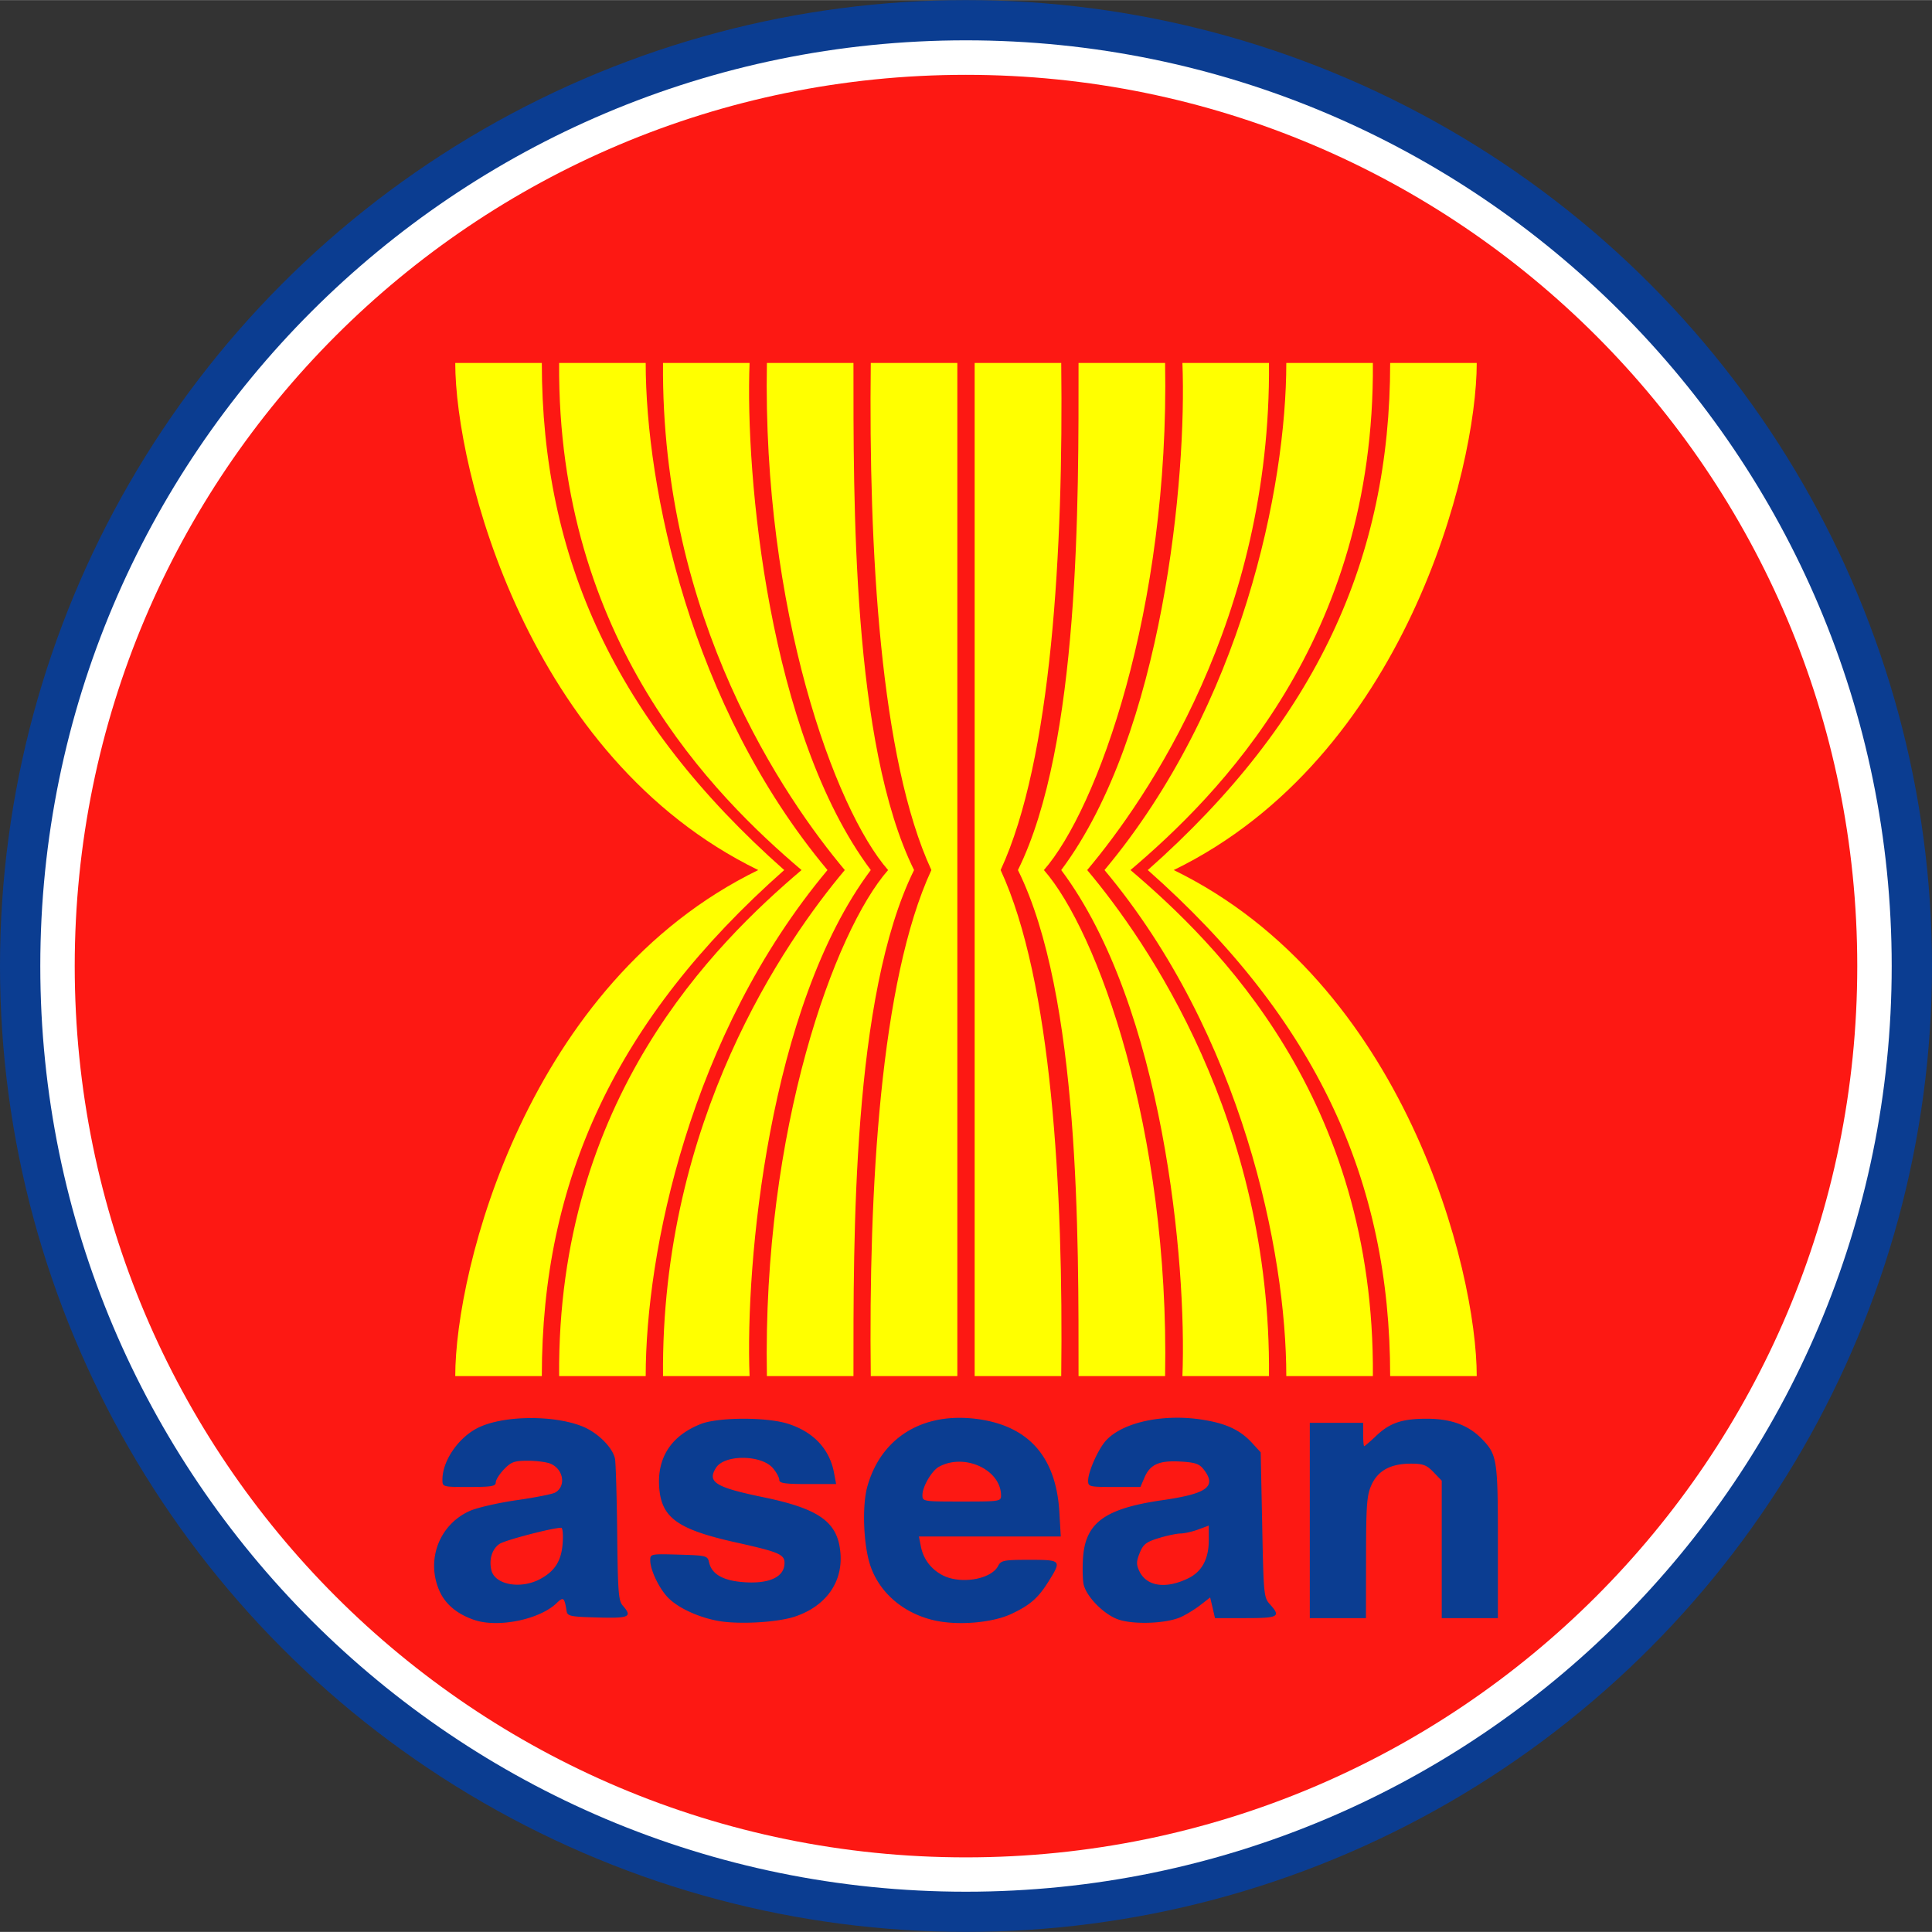 <?xml version="1.0" encoding="UTF-8"?> <svg xmlns="http://www.w3.org/2000/svg" width="2500" height="2500" viewBox="5.904 5.688 408.331 408.288"><rect x="5.904" y="5.688" width="408.331" height="408.288" fill="#333333" stroke="none"/><ellipse cx="210.069" cy="209.832" rx="204.166" ry="204.144" fill="#0b3d91"></ellipse><path d="M210.05 14.19c-108.004 0-195.63 87.655-195.63 195.647s87.626 195.647 195.63 195.647c108.002 0 195.667-87.655 195.667-195.647S318.053 14.19 210.05 14.19z" fill="#fff"></path><path d="M210.05 21.482c-104.066 0-188.353 84.313-188.353 188.371s84.286 188.371 188.353 188.371c104.066 0 188.389-84.314 188.389-188.371 0-104.056-84.323-188.371-188.389-188.371z" fill="#fd1813"></path><g fill="#ff0"><path d="M253.978 189.554c48.856 23.818 64.037 84.501 64.037 106.954h-18.297c0-41.233-15.519-75.356-51.228-106.954 35.71-31.615 51.228-65.967 51.228-107.17h18.297c.001 22.426-15.18 83.35-64.037 107.17"></path><path d="M244.832 189.554c18.325 15.584 51.683 48.31 51.23 106.954h-18.298c0-26.105-9.308-72.137-38.422-106.954 29.114-34.82 38.422-81.069 38.422-107.17h18.297c.454 58.614-32.904 91.6-51.229 107.17"></path><path d="M235.684 189.554c12.686 15.097 38.885 52.897 38.422 106.954h-18.297c.95-23.824-4.025-78.124-25.614-106.954 21.588-28.864 26.564-83.364 25.614-107.17h18.297c.462 54.042-25.736 92.055-38.422 107.17"></path><path d="M226.536 189.554c11.246 12.82 26.565 54.72 25.613 106.954h-18.294c0-28.867.342-80.402-12.807-106.954 13.149-26.57 12.807-78.334 12.807-107.17h18.294c.95 52.202-14.367 94.333-25.613 107.17"></path><path d="M211.898 296.508h18.297c.468-39.41-1.992-83.592-12.808-106.954 10.816-23.364 13.276-67.804 12.808-107.17h-18.297v214.124z"></path><g><path d="M166.16 189.554c-48.855 23.818-64.038 84.501-64.038 106.954h18.297c0-41.234 15.521-75.356 51.228-106.954-35.708-31.615-51.228-65.967-51.228-107.17h-18.297c0 22.426 15.183 83.35 64.038 107.17"></path><path d="M175.307 189.554c-18.324 15.584-51.683 48.31-51.229 106.954h18.296c0-26.105 9.309-72.137 38.422-106.954-29.113-34.82-38.422-81.069-38.422-107.17h-18.296c-.454 58.614 32.904 91.6 51.229 107.17"></path><path d="M184.454 189.554c-12.685 15.097-38.885 52.897-38.42 106.954h18.295c-.948-23.824 4.027-78.124 25.615-106.954-21.588-28.864-26.563-83.364-25.615-107.17h-18.295c-.464 54.042 25.735 92.055 38.42 107.17"></path><path d="M193.603 189.554c-11.248 12.82-26.564 54.72-25.614 106.954h18.296c0-28.867-.342-80.402 12.808-106.954-13.15-26.57-12.808-78.334-12.808-107.17h-18.296c-.949 52.202 14.367 94.333 25.614 107.17"></path><path d="M208.24 296.508h-18.296c-.467-39.41 1.992-83.592 12.807-106.954-10.815-23.364-13.274-67.804-12.807-107.17h18.296v214.124z"></path></g></g><path d="M208.945 305.328c-9.74-.094-17.124 5.219-19.726 14.515-1.154 4.12-.827 12.438.648 16.766 1.936 5.675 6.915 9.973 13.349 11.492 5.029 1.188 12.432.576 16.52-1.366 3.988-1.896 5.629-3.354 7.916-7.046 2.626-4.239 2.531-4.35-4.209-4.35-5.385 0-5.979.119-6.582 1.289-1.48 2.875-8.004 3.949-11.791 1.944-2.451-1.298-4.051-3.458-4.561-6.16l-.389-2.002h29.979l-.297-5.178c-.684-11.376-6.2-17.873-16.557-19.539a28.66 28.66 0 0 0-4.3-.365zm44.552 0c-5.965.202-11.304 1.975-13.887 4.851-1.608 1.792-3.709 6.517-3.726 8.374-.014 1.339.182 1.386 5.523 1.386h5.525l.854-1.982c1.188-2.792 3.092-3.643 7.602-3.389 3.092.175 3.99.478 4.895 1.637 2.842 3.645.812 5.15-8.695 6.525-12.247 1.771-16.333 4.78-16.798 12.358-.132 2.153-.061 4.622.148 5.486.64 2.646 4.365 6.385 7.379 7.392 3.304 1.105 10.087.84 13.126-.52 1.143-.511 3.012-1.655 4.153-2.541l2.077-1.617.518 2.195.502 2.175h6.47c6.987 0 7.515-.297 5.136-2.926-1.285-1.42-1.34-1.983-1.631-16.786l-.316-15.322-1.779-1.944c-2.609-2.849-5.645-4.241-10.976-5.024a34.127 34.127 0 0 0-6.1-.328zm-136.231.058c-4.117.092-8.065.828-10.624 2.194-4.02 2.147-7.23 6.931-7.23 10.799 0 1.56.001 1.56 5.636 1.56 4.736 0 5.636-.146 5.636-.963 0-.534.789-1.781 1.743-2.771 1.497-1.555 2.183-1.81 5.005-1.81 1.799 0 3.929.274 4.747.597 2.822 1.114 3.45 4.801 1.038 6.141-.573.318-4.229 1.041-8.121 1.598-3.891.558-8.348 1.58-9.9 2.271-6.441 2.869-9.291 10.329-6.433 16.863 1.247 2.85 3.745 4.94 7.379 6.179 5.037 1.717 13.848-.089 17.427-3.58 1.393-1.358 1.641-1.171 2.077 1.655.174 1.13.719 1.245 6.563 1.405 6.75.186 7.396-.126 5.321-2.503-.916-1.049-1.049-2.865-1.187-15.438-.086-7.843-.3-14.875-.464-15.631-.525-2.432-3.755-5.602-7.026-6.872-3.187-1.238-7.471-1.786-11.587-1.694zm45.645.135c-3.58.012-7.05.385-8.862 1.098-6.224 2.446-9.265 7.045-8.825 13.359.45 6.462 3.858 8.928 16.223 11.684 9.517 2.122 10.482 2.562 10.234 4.794-.291 2.616-3.387 3.95-8.398 3.618-4.5-.297-6.938-1.659-7.509-4.177-.325-1.434-.547-1.485-6.396-1.655-5.964-.173-6.057-.154-6.044 1.232.02 2.103 1.98 6.127 3.912 8.008 2.175 2.116 6.306 3.999 10.382 4.754 4.354.807 12.625.341 16.352-.924 6.399-2.171 9.99-7.115 9.567-13.186-.466-6.696-4.293-9.531-16.278-12.012-10.196-2.111-11.949-3.197-10.03-6.237 1.789-2.835 9.61-2.77 12.032.096.734.869 1.335 1.976 1.335 2.464 0 .718 1.173.886 6.007.886h6.007l-.426-2.29c-.921-5.1-4.354-8.753-9.808-10.473-2.219-.699-5.895-1.051-9.475-1.039zm144.741 0c-5.385-.029-7.967.83-10.939 3.657-1.238 1.179-2.361 2.137-2.484 2.137-.121 0-.223-1.108-.223-2.464v-2.464H282.734v41.272H294.6l.02-12.782c.011-11.105.158-13.103 1.111-15.284 1.352-3.089 4.069-4.581 8.361-4.581 2.604 0 3.332.283 4.803 1.81l1.725 1.79V347.66h11.866v-16.035c0-17.419-.154-18.478-3.318-21.771-2.822-2.937-6.468-4.306-11.516-4.333zm-99.003 9.085c4.46-.002 8.826 3.041 8.826 7.161 0 1.212-.329 1.251-8.307 1.251-8.219 0-8.308-.015-8.306-1.386.003-1.755 1.969-5.116 3.467-5.948 1.35-.749 2.833-1.077 4.32-1.078zm52.728 13.495v3.156c-.004 3.868-1.451 6.564-4.265 7.951-4.81 2.369-8.907 1.773-10.438-1.54-.631-1.365-.604-2.015.111-3.793.73-1.812 1.352-2.306 3.986-3.118 1.716-.529 3.797-.967 4.635-.981s2.521-.394 3.746-.847l2.225-.828zm-136.862.461c.316 0 .45 1.49.296 3.407-.289 3.625-1.655 5.762-4.709 7.411-4.13 2.231-9.595 1.257-10.345-1.848-.547-2.265.14-4.485 1.724-5.563 1.144-.778 11.191-3.407 13.034-3.407z" fill="#0b3d91"></path></svg> 